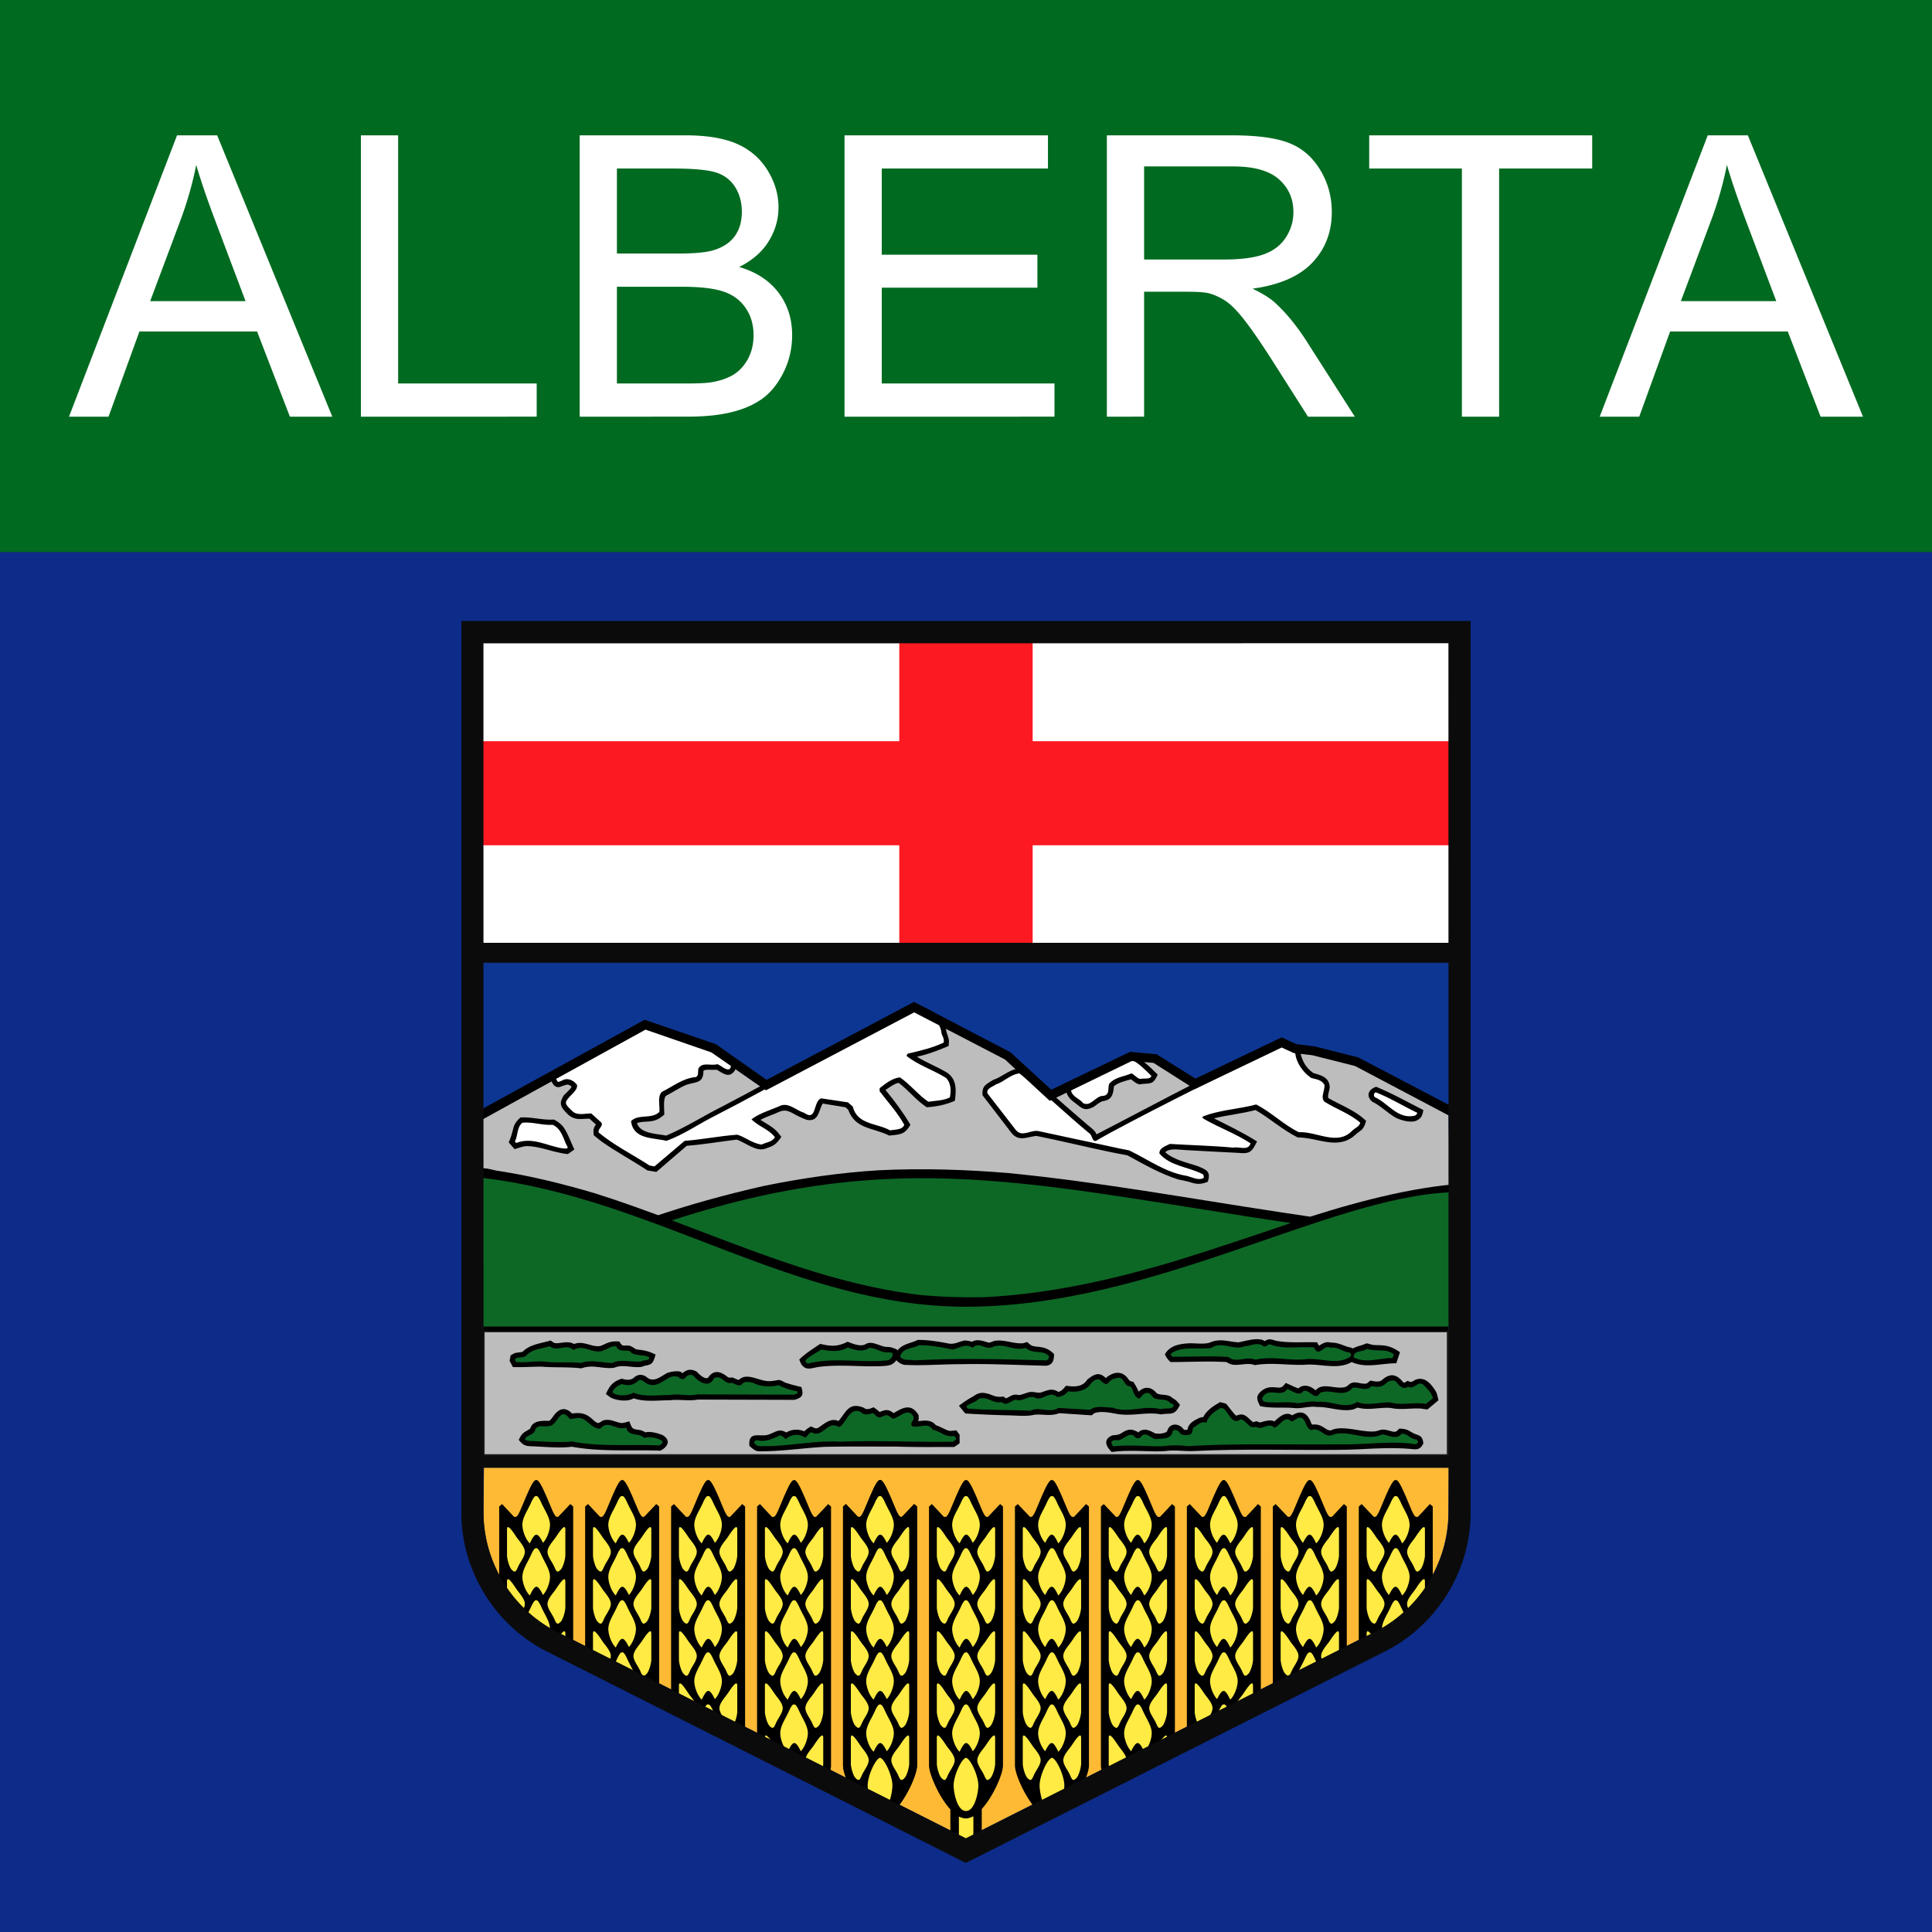 <svg xmlns="http://www.w3.org/2000/svg" viewBox="0 0 700 700"><rect x="0" y="0" width="700" height="700" fill="#333333" stroke="none"/><path fill="#0d2b88" d="M0 200h700v500H0z"/><path fill="#006a20" d="M0 0h700v200H0z"/><path d="M170.445 345.881v78.826h357.728V345.88H170.445z" fill="#0d3692"/><path d="M229.33 375.345l28.455 5.947 19.726 13.778 48.318-19.11 10.765-7.741 28.41 14.77 15.336 14.251 29.96-14.725 9.304 1.889 13.68 8.778 31.092-15.667 4.34 2.031 6.702.8 16.989 5.286 32.374 17.034.886 43.331-352.406-1.135 1.42-39.268M171.335 482.276v45.02h357.581v-45.02z" fill="#bdbdbd"/><path d="M175.16 527.299v-45.02h349.48v45.02H175.16z" stroke="#231f20" stroke-width=".862" fill="none"/><path d="M172.94 230.224v114.233h353.914V230.224H172.94z" fill="#fff"/><path d="M175.347 531.776h349.616l-.187 16.23c0 18.497-10.943 35.776-27.65 43.701l-147.218 74.318-147.094-74.273c-16.704-7.931-27.651-25.2-27.651-43.706l.187-16.279" fill="#feba35"/><path d="M325.83 230.166h48.322v38.389h153.124v37.705H374.152v38.156H325.83V306.26H171.233v-37.705H325.83" fill="#fc1921"/><path d="M169.446 348.829h355.668l.254-7.224H169.44z" fill="#0b0b0b"/><path d="M175.16 478.688v3.585h349.616v-3.586H175.159z"/><path d="M169.985 527.299v4.487H529.95v-4.487z" fill="#0b0b0b"/><path d="M344.336 655.605v9.715h3.117v-7.116c.844.464 1.692.696 2.545.696.852 0 1.745-.277 2.59-.75v7.121h3.116v-9.813c4.25-4.666 7.693-12.783 7.693-15.712v-75.032l-.04-.093c0-.099.04-.233.04-.375v-18.404l-1.036-.898-4.385 4.621c-.138 0-.236.054-.384.054-1.04 0-2.076-3.304-3.96-7.648-1.889-4.34-2.835-5.755-3.585-5.755-.848 0-1.701 1.415-3.585 5.755-1.89 4.344-2.93 7.648-3.96 7.648-.188 0-.385-.054-.532-.054l-4.335-4.62-1.036.897v93.902c0 2.929 3.487 11.184 7.737 15.859M323.434 656.685l-14.354-7.028c-2.215-3.915-3.63-8.027-3.63-9.916V545.839l1.04-.897 4.34 4.625c.143 0 .33.05.518.05 1.036 0 2.08-3.305 3.965-7.645 1.888-4.344 2.732-5.76 3.59-5.76.75 0 1.696 1.416 3.58 5.76 1.889 4.34 2.925 7.644 3.965 7.644.147 0 .236-.049.38-.049l4.384-4.625 1.05.897v18.408c0 .139-.05.277-.05.37l.05.1V639.742c0 3.21-4.117 12.555-8.828 16.944"/><path d="M323.434 656.685l-14.354-7.028c-2.215-3.915-3.63-8.027-3.63-9.916V545.839l1.04-.897 4.34 4.625c.143 0 .33.05.518.05 1.036 0 2.08-3.305 3.965-7.645 1.888-4.344 2.732-5.76 3.59-5.76.75 0 1.696 1.416 3.58 5.76 1.889 4.34 2.925 7.644 3.965 7.644.147 0 .236-.049.38-.049l4.384-4.625 1.05.897v18.408c0 .139-.05.277-.05.37l.05.1V639.742c0 3.21-4.117 12.555-8.828 16.944M376.567 656.685l14.342-7.028c2.215-3.915 3.634-8.027 3.634-9.916V545.839l-1.044-.897-4.336 4.625c-.142 0-.326.05-.518.05-1.035 0-2.085-3.305-3.969-7.645-1.884-4.344-2.732-5.76-3.585-5.76-.75 0-1.701 1.416-3.585 5.76-1.884 4.34-2.92 7.644-3.96 7.644-.143 0-.237-.049-.376-.049l-4.393-4.625-1.045.897v18.408c0 .139.05.277.05.37l-.05.1V639.742c0 3.21 4.117 12.555 8.836 16.944M299.64 645.086l-25.334-12.407V545.848l1.036-.897 4.335 4.625c.143 0 .33.05.518.05 1.045 0 2.08-3.304 3.965-7.644 1.893-4.344 2.737-5.76 3.594-5.76.75 0 1.692 1.416 3.58 5.76 1.89 4.34 2.925 7.644 3.961 7.644.143 0 .237-.05.38-.05l4.393-4.625 1.036.897v18.409c0 .138-.045.277-.045.37l.045.099v75.027c0 1.182-.567 3.12-1.465 5.335M400.35 645.086l25.342-12.407V545.848l-1.04-.897-4.345 4.625c-.138 0-.33.05-.513.05-1.05 0-2.076-3.304-3.96-7.644-1.894-4.344-2.742-5.76-3.6-5.76-.754 0-1.7 1.416-3.584 5.76-1.89 4.34-2.92 7.644-3.96 7.644-.143 0-.233-.05-.38-.05l-4.389-4.625-1.036.897v18.409c0 .138.05.277.05.37l-.05.099v75.027c0 1.182.563 3.12 1.465 5.335M269.961 630.551l-26.803-13.129V545.84l1.036-.898 4.344 4.626c.143 0 .331.049.518.049 1.04 0 2.077-3.304 3.96-7.644 1.894-4.344 2.742-5.76 3.595-5.76.75 0 1.696 1.416 3.58 5.76 1.89 4.34 2.925 7.644 3.97 7.644.138 0 .232-.05.375-.05l4.389-4.625 1.036.898v18.408c0 .138-.045.277-.045.37l.045.099V630.545M430.027 630.551l26.793-13.122v-71.584l-1.03-.897-4.34 4.626c-.148 0-.336.049-.519.049-1.035 0-2.08-3.304-3.964-7.644-1.889-4.344-2.742-5.76-3.594-5.76-.75 0-1.693 1.416-3.577 5.76-1.893 4.34-2.929 7.644-3.974 7.644-.134 0-.227-.05-.37-.05l-4.393-4.625-1.032.897v18.409c0 .138.045.277.045.37l-.045.099V630.552M238.82 615.296l-26.812-13.072V545.838l1.045-.897 4.34 4.621c.143 0 .335.053.522.053 1.036 0 2.076-3.303 3.96-7.643 1.889-4.345 2.742-5.76 3.586-5.76.759 0 1.7 1.416 3.585 5.76 1.889 4.34 2.929 7.643 3.965 7.643.147 0 .24-.053.38-.053l4.388-4.62 1.04.896v18.404c0 .143-.044.281-.044.375l.044.094V615.298M461.168 615.296l26.802-13.072V545.838l-1.04-.897-4.336 4.621c-.143 0-.34.053-.522.053-1.04 0-2.077-3.303-3.96-7.643-1.89-4.345-2.747-5.76-3.59-5.76-.76 0-1.697 1.416-3.581 5.76-1.889 4.34-2.93 7.643-3.96 7.643-.157 0-.246-.053-.389-.053l-4.384-4.62-1.04.896v18.404c0 .143.044.281.044.375l-.045.094V615.298M180.866 579.487l3.92 2.644 20.574 16.89 2.313 1.08v-35.387l-.05-.094c0-.098.05-.232.05-.375v-18.404l-1.04-.897-4.385 4.62c-.143 0-.237.055-.384.055-1.031 0-2.072-3.304-3.96-7.644-1.889-4.344-2.835-5.76-3.59-5.76-.844 0-1.692 1.416-3.58 5.76-1.89 4.34-2.93 7.644-3.966 7.644-.192 0-.384-.054-.522-.054l-4.344-4.621-1.036.897v33.647M519.116 579.487l-3.915 2.644-20.57 16.89-2.317 1.08v-35.387l.05-.094c0-.098-.05-.232-.05-.375v-18.404l1.04-.897 4.38 4.62c.152 0 .237.055.384.055 1.036 0 2.076-3.304 3.965-7.644 1.884-4.344 2.835-5.76 3.585-5.76.853 0 1.697 1.416 3.585 5.76 1.884 4.34 2.93 7.644 3.965 7.644.192 0 .38-.054.522-.054l4.34-4.621 1.036.897v33.647"/><path d="M346.643 665.269h.803v-7.073c.848.47 1.697.661 2.55.661.852 0 1.794-.285 2.643-.759v7.17h.705v2.18h-6.702v-2.18M339.431 554.152v9.385c0 1.228.8 4.35 1.746 5.242.942.898 1.37 1.032 2.165-.893.809-1.938 2.51-3.781 2.554-5.576.036-1.786-1.991-3.911-2.884-5.184-.893-1.277-3.58-5.666-3.58-2.974M360.559 554.152v9.385c0 1.228-.8 4.35-1.746 5.242-.942.898-1.37 1.032-2.165-.893-.809-1.938-2.51-3.781-2.554-5.576-.045-1.786 1.982-3.911 2.884-5.184.893-1.277 3.58-5.666 3.58-2.974M352.447 559.001c-1.08-2.214-1.79-2.969-2.357-2.969-.607 0-1.277.8-2.402 3.161-1.701-1.652-2.697-4.862-2.697-6.701 0-2.688 1.795-5.001 3.17-8.068 1.366-3.068 1.835-2.268 1.835-2.313 0 .045.474-.755 1.835 2.313 1.376 3.067 3.17 5.38 3.17 8.068 0 1.79-.95 4.813-2.553 6.51M339.431 573.019v9.394c0 1.228.8 4.344 1.746 5.237.942.893 1.37 1.036 2.165-.893.809-1.938 2.51-3.777 2.554-5.577.036-1.786-1.991-3.91-2.884-5.183-.893-1.277-3.58-5.662-3.58-2.978M360.559 573.019v9.394c0 1.228-.8 4.344-1.746 5.237-.942.893-1.37 1.036-2.165-.893-.809-1.938-2.51-3.777-2.554-5.577-.045-1.786 1.982-3.91 2.884-5.183.893-1.277 3.58-5.662 3.58-2.978M352.447 577.89c-1.08-2.223-1.79-2.978-2.357-2.978-.607 0-1.277.804-2.402 3.166-1.701-1.652-2.697-4.863-2.697-6.702 0-2.688 1.795-5.005 3.17-8.068 1.366-3.067 1.835-2.264 1.835-2.313 0 .049.474-.754 1.835 2.313 1.376 3.063 3.17 5.38 3.17 8.068 0 1.795-.95 4.813-2.553 6.514M339.431 591.896v9.39c0 1.232.8 4.34 1.746 5.237.942.897 1.37 1.036 2.165-.897.809-1.93 2.51-3.773 2.554-5.568.036-1.79-1.991-3.916-2.884-5.188-.893-1.273-3.58-5.666-3.58-2.974M360.559 591.896v9.39c0 1.232-.8 4.34-1.746 5.237-.942.897-1.37 1.036-2.165-.897-.809-1.93-2.51-3.773-2.554-5.568-.045-1.79 1.982-3.916 2.884-5.188.893-1.273 3.58-5.666 3.58-2.974M352.447 596.756c-1.08-2.219-1.79-2.973-2.357-2.973-.607 0-1.277.803-2.402 3.16-1.701-1.651-2.697-4.861-2.697-6.697 0-2.692 1.795-5.01 3.17-8.072 1.366-3.067 1.835-2.264 1.835-2.313 0 .05.474-.754 1.835 2.313 1.376 3.063 3.17 5.38 3.17 8.072 0 1.79-.95 4.809-2.553 6.51M339.431 610.774v9.394c0 1.223.8 4.34 1.746 5.232.942.898 1.37 1.04 2.165-.893.809-1.933 2.51-3.777 2.554-5.567.036-1.79-1.991-3.92-2.884-5.193-.893-1.277-3.58-5.666-3.58-2.973M360.559 610.774v9.394c0 1.223-.8 4.34-1.746 5.232-.942.898-1.37 1.04-2.165-.893-.809-1.933-2.51-3.777-2.554-5.567-.045-1.79 1.982-3.92 2.884-5.193.893-1.277 3.58-5.666 3.58-2.973M352.447 615.634c-1.08-2.224-1.79-2.978-2.357-2.978-.607 0-1.277.799-2.402 3.165-1.701-1.656-2.697-4.862-2.697-6.701 0-2.693 1.795-5.01 3.17-8.073 1.366-3.063 1.835-2.263 1.835-2.308 0 .044.474-.755 1.835 2.308 1.376 3.063 3.17 5.38 3.17 8.073 0 1.79-.95 4.808-2.553 6.514M339.431 629.651v9.385c0 1.228.8 4.345 1.746 5.237.942.902 1.37 1.04 2.165-.893.809-1.933 2.51-3.777 2.554-5.567.036-1.79-1.991-3.92-2.884-5.188-.893-1.277-3.58-5.666-3.58-2.974M360.559 629.651v9.385c0 1.228-.8 4.345-1.746 5.237-.942.902-1.37 1.04-2.165-.893-.809-1.933-2.51-3.777-2.554-5.567-.045-1.79 1.982-3.92 2.884-5.188.893-1.277 3.58-5.666 3.58-2.974M352.447 634.511c-1.08-2.219-1.79-2.973-2.357-2.973-.607 0-1.277.794-2.402 3.16-1.701-1.651-2.697-4.857-2.697-6.701 0-2.692 1.795-5.005 3.17-8.068 1.366-3.067 1.835-2.268 1.835-2.313 0 .045.474-.754 1.835 2.313 1.376 3.063 3.17 5.376 3.17 8.068 0 1.79-.95 4.813-2.553 6.514M349.995 656.168c3.21 0 4.483-6.796 4.483-9.252 0-3.487-2.782-9.626-4.483-10.05-1.701.424-4.483 6.563-4.483 10.05 0 2.456 1.273 9.252 4.483 9.252M308.28 554.152v9.385c0 1.228.795 4.35 1.746 5.242.942.898 1.366 1.032 2.17-.893.799-1.938 2.5-3.781 2.545-5.576.049-1.786-1.983-3.911-2.871-5.184-.902-1.277-3.59-5.666-3.59-2.974M329.419 554.152v9.385c0 1.228-.804 4.35-1.746 5.242-.947.898-1.37 1.032-2.17-.893-.804-1.938-2.505-3.781-2.55-5.576-.048-1.786 1.983-3.911 2.876-5.184.897-1.277 3.59-5.666 3.59-2.974M321.296 559.001c-1.08-2.214-1.795-2.969-2.362-2.969-.607 0-1.277.8-2.402 3.161-1.7-1.652-2.692-4.862-2.692-6.701 0-2.688 1.79-5.001 3.165-8.068 1.362-3.068 1.835-2.268 1.835-2.313 0 .045.474-.755 1.84 2.313 1.37 3.067 3.166 5.38 3.166 8.068 0 1.79-.952 4.813-2.55 6.51M308.28 573.019v9.394c0 1.228.795 4.344 1.746 5.237.942.893 1.366 1.036 2.17-.893.799-1.938 2.5-3.777 2.545-5.577.049-1.786-1.983-3.91-2.871-5.183-.902-1.277-3.59-5.662-3.59-2.978M329.419 573.019v9.394c0 1.228-.804 4.344-1.746 5.237-.947.893-1.37 1.036-2.17-.893-.804-1.938-2.505-3.777-2.55-5.577-.048-1.786 1.983-3.91 2.876-5.183.897-1.277 3.59-5.662 3.59-2.978M321.296 577.89c-1.08-2.223-1.795-2.978-2.362-2.978-.607 0-1.277.804-2.402 3.166-1.7-1.652-2.692-4.863-2.692-6.702 0-2.688 1.79-5.005 3.165-8.068 1.362-3.067 1.835-2.264 1.835-2.313 0 .049.474-.754 1.84 2.313 1.37 3.063 3.166 5.38 3.166 8.068 0 1.795-.952 4.813-2.55 6.514M308.28 591.896v9.39c0 1.232.795 4.34 1.746 5.237.942.897 1.366 1.036 2.17-.897.799-1.93 2.5-3.773 2.545-5.568.049-1.79-1.983-3.916-2.871-5.188-.902-1.273-3.59-5.666-3.59-2.974M329.419 591.896v9.39c0 1.232-.804 4.34-1.746 5.237-.947.897-1.37 1.036-2.17-.897-.804-1.93-2.505-3.773-2.55-5.568-.048-1.79 1.983-3.916 2.876-5.188.897-1.273 3.59-5.666 3.59-2.974M321.296 596.756c-1.08-2.219-1.795-2.973-2.362-2.973-.607 0-1.277.803-2.402 3.16-1.7-1.651-2.692-4.861-2.692-6.697 0-2.692 1.79-5.01 3.165-8.072 1.362-3.067 1.835-2.264 1.835-2.313 0 .05.474-.754 1.84 2.313 1.37 3.063 3.166 5.38 3.166 8.072 0 1.79-.952 4.809-2.55 6.51M308.28 610.774v9.394c0 1.223.795 4.34 1.746 5.232.942.898 1.366 1.04 2.17-.893.799-1.933 2.5-3.777 2.545-5.567.049-1.79-1.983-3.92-2.871-5.193-.902-1.277-3.59-5.666-3.59-2.973M329.419 610.774v9.394c0 1.223-.804 4.34-1.746 5.232-.947.898-1.37 1.04-2.17-.893-.804-1.933-2.505-3.777-2.55-5.567-.048-1.79 1.983-3.92 2.876-5.193.897-1.277 3.59-5.666 3.59-2.973M321.296 615.634c-1.08-2.224-1.795-2.978-2.362-2.978-.607 0-1.277.799-2.402 3.165-1.7-1.656-2.692-4.862-2.692-6.701 0-2.693 1.79-5.01 3.165-8.073 1.362-3.063 1.835-2.263 1.835-2.308 0 .044.474-.755 1.84 2.308 1.37 3.063 3.166 5.38 3.166 8.073 0 1.79-.952 4.808-2.55 6.514M308.28 629.651v9.385c0 1.228.795 4.345 1.746 5.237.942.902 1.366 1.04 2.17-.893.799-1.933 2.5-3.777 2.545-5.567.049-1.79-1.983-3.92-2.871-5.188-.902-1.277-3.59-5.666-3.59-2.974M329.419 629.651v9.385c0 1.228-.804 4.345-1.746 5.237-.947.902-1.37 1.04-2.17-.893-.804-1.933-2.505-3.777-2.55-5.567-.048-1.79 1.983-3.92 2.876-5.188.897-1.277 3.59-5.666 3.59-2.974M321.296 634.511c-1.08-2.219-1.795-2.973-2.362-2.973-.607 0-1.277.794-2.402 3.16-1.7-1.651-2.692-4.857-2.692-6.701 0-2.692 1.79-5.005 3.165-8.068 1.362-3.067 1.835-2.268 1.835-2.313 0 .045.474-.754 1.84 2.313 1.37 3.063 3.166 5.376 3.166 8.068 0 1.79-.952 4.813-2.55 6.514M318.855 656.168c3.21 0 4.483-6.796 4.483-9.252 0-3.487-2.782-9.626-4.483-10.05-1.697.424-4.483 6.563-4.483 10.05 0 2.456 1.273 9.252 4.483 9.252M277.135 554.152v9.385c0 1.228.8 4.35 1.746 5.242.942.898 1.366 1.032 2.175-.893.794-1.938 2.495-3.781 2.54-5.576.05-1.786-1.982-3.911-2.87-5.184-.903-1.277-3.59-5.666-3.59-2.974M298.279 554.152v9.385c0 1.228-.808 4.35-1.746 5.242-.951.898-1.375 1.032-2.174-.893-.804-1.938-2.5-3.781-2.55-5.576-.044-1.786 1.983-3.911 2.884-5.184.889-1.277 3.586-5.666 3.586-2.974M290.156 559.001c-1.08-2.214-1.79-2.969-2.357-2.969-.616 0-1.277.8-2.402 3.161-1.706-1.652-2.693-4.862-2.693-6.701 0-2.688 1.79-5.001 3.166-8.068 1.362-3.068 1.835-2.268 1.835-2.313 0 .045.469-.755 1.844 2.313 1.362 3.067 3.152 5.38 3.152 8.068 0 1.79-.942 4.813-2.545 6.51M277.135 573.019v9.394c0 1.228.8 4.344 1.746 5.237.942.893 1.366 1.036 2.175-.893.794-1.938 2.495-3.777 2.54-5.577.05-1.786-1.982-3.91-2.87-5.183-.903-1.277-3.59-5.662-3.59-2.978M298.279 573.019v9.394c0 1.228-.808 4.344-1.746 5.237-.951.893-1.375 1.036-2.174-.893-.804-1.938-2.5-3.777-2.55-5.577-.044-1.786 1.983-3.91 2.884-5.183.889-1.277 3.586-5.662 3.586-2.978M290.156 577.89c-1.08-2.223-1.79-2.978-2.357-2.978-.616 0-1.277.804-2.402 3.166-1.706-1.652-2.693-4.863-2.693-6.702 0-2.688 1.79-5.005 3.166-8.068 1.362-3.067 1.835-2.264 1.835-2.313 0 .049.469-.754 1.844 2.313 1.362 3.063 3.152 5.38 3.152 8.068 0 1.795-.942 4.813-2.545 6.514M277.135 591.896v9.39c0 1.232.8 4.34 1.746 5.237.942.897 1.366 1.036 2.175-.897.794-1.93 2.495-3.773 2.54-5.568.05-1.79-1.982-3.916-2.87-5.188-.903-1.273-3.59-5.666-3.59-2.974M298.279 591.896v9.39c0 1.232-.808 4.34-1.746 5.237-.951.897-1.375 1.036-2.174-.897-.804-1.93-2.5-3.773-2.55-5.568-.044-1.79 1.983-3.916 2.884-5.188.889-1.273 3.586-5.666 3.586-2.974M290.156 596.756c-1.08-2.219-1.79-2.973-2.357-2.973-.616 0-1.277.803-2.402 3.16-1.706-1.651-2.693-4.861-2.693-6.697 0-2.692 1.79-5.01 3.166-8.072 1.362-3.067 1.835-2.264 1.835-2.313 0 .05.469-.754 1.844 2.313 1.362 3.063 3.152 5.38 3.152 8.072 0 1.79-.942 4.809-2.545 6.51M277.135 610.774v9.394c0 1.223.8 4.34 1.746 5.232.942.898 1.366 1.04 2.175-.893.794-1.933 2.495-3.777 2.54-5.567.05-1.79-1.982-3.92-2.87-5.193-.903-1.277-3.59-5.666-3.59-2.973M298.279 610.774v9.394c0 1.223-.808 4.34-1.746 5.232-.951.898-1.375 1.04-2.174-.893-.804-1.933-2.5-3.777-2.55-5.567-.044-1.79 1.983-3.92 2.884-5.193.889-1.277 3.586-5.666 3.586-2.973M290.156 615.634c-1.08-2.224-1.79-2.978-2.357-2.978-.616 0-1.277.799-2.402 3.165-1.706-1.656-2.693-4.862-2.693-6.701 0-2.693 1.79-5.01 3.166-8.073 1.362-3.063 1.835-2.263 1.835-2.308 0 .044.469-.755 1.844 2.308 1.362 3.063 3.152 5.38 3.152 8.073 0 1.79-.942 4.808-2.545 6.514M283.496 637.155l-6.367-3.116v-4.385c0-2.692 2.688 1.697 3.59 2.974.755 1.125 2.402 2.915 2.777 4.527M298.279 629.651v9.385c0 1.228-.808 4.345-1.746 5.237-.951.902-1.375 1.04-2.174-.893-.804-1.933-2.5-3.777-2.55-5.567-.044-1.79 1.983-3.92 2.884-5.188.889-1.277 3.586-5.666 3.586-2.974M290.156 634.511c-1.08-2.219-1.79-2.973-2.357-2.973-.616 0-1.277.794-2.402 3.16-1.706-1.651-2.693-4.857-2.693-6.701 0-2.692 1.79-5.005 3.166-8.068 1.362-3.067 1.835-2.268 1.835-2.313 0 .045.469-.754 1.844 2.313 1.362 3.063 3.152 5.376 3.152 8.068 0 1.79-.942 4.813-2.545 6.514M245.989 554.152v9.385c0 1.228.803 4.35 1.746 5.242.946.898 1.37 1.032 2.174-.893.8-1.938 2.5-3.781 2.545-5.576.05-1.786-1.982-3.911-2.875-5.184-.898-1.277-3.59-5.666-3.59-2.974M267.125 554.152v9.385c0 1.228-.799 4.35-1.737 5.242-.95.898-1.375 1.032-2.178-.893-.8-1.938-2.5-3.781-2.545-5.576-.045-1.786 1.982-3.911 2.875-5.184.897-1.277 3.585-5.666 3.585-2.974M259.013 559.001c-1.09-2.214-1.79-2.969-2.362-2.969-.616 0-1.273.8-2.407 3.161-1.696-1.652-2.687-4.862-2.687-6.701 0-2.688 1.79-5.001 3.16-8.068 1.367-3.068 1.84-2.268 1.84-2.313 0 .045.474-.755 1.835 2.313 1.371 3.067 3.161 5.38 3.161 8.068 0 1.79-.937 4.813-2.54 6.51M245.989 573.019v9.394c0 1.228.803 4.344 1.746 5.237.946.893 1.37 1.036 2.174-.893.8-1.938 2.5-3.777 2.545-5.577.05-1.786-1.982-3.91-2.875-5.183-.898-1.277-3.59-5.662-3.59-2.978M267.125 573.019v9.394c0 1.228-.799 4.344-1.737 5.237-.95.893-1.375 1.036-2.178-.893-.8-1.938-2.5-3.777-2.545-5.577-.045-1.786 1.982-3.91 2.875-5.183.897-1.277 3.585-5.662 3.585-2.978M259.013 577.89c-1.09-2.223-1.79-2.978-2.362-2.978-.616 0-1.273.804-2.407 3.166-1.696-1.652-2.687-4.863-2.687-6.702 0-2.688 1.79-5.005 3.16-8.068 1.367-3.067 1.84-2.264 1.84-2.313 0 .049.474-.754 1.835 2.313 1.371 3.063 3.161 5.38 3.161 8.068 0 1.795-.937 4.813-2.54 6.514M245.989 591.896v9.39c0 1.232.803 4.34 1.746 5.237.946.897 1.37 1.036 2.174-.897.8-1.93 2.5-3.773 2.545-5.568.05-1.79-1.982-3.916-2.875-5.188-.898-1.273-3.59-5.666-3.59-2.974M267.125 591.896v9.39c0 1.232-.799 4.34-1.737 5.237-.95.897-1.375 1.036-2.178-.897-.8-1.93-2.5-3.773-2.545-5.568-.045-1.79 1.982-3.916 2.875-5.188.897-1.273 3.585-5.666 3.585-2.974M259.013 596.756c-1.09-2.219-1.79-2.973-2.362-2.973-.616 0-1.273.803-2.407 3.16-1.696-1.651-2.687-4.861-2.687-6.697 0-2.692 1.79-5.01 3.16-8.072 1.367-3.067 1.84-2.264 1.84-2.313 0 .05.474-.754 1.835 2.313 1.371 3.063 3.161 5.38 3.161 8.072 0 1.79-.937 4.809-2.54 6.51M251.508 621.529l-5.518-2.684v-8.076c0-2.688 2.692 1.696 3.585 2.978.897 1.272 2.929 3.397 2.88 5.188-.045.853-.425 1.75-.947 2.594M267.125 610.774v9.394c0 1.223-.799 4.34-1.737 5.232-.95.898-1.375 1.04-2.178-.893-.8-1.933-2.5-3.777-2.545-5.567-.045-1.79 1.982-3.92 2.875-5.193.897-1.277 3.585-5.666 3.585-2.973M259.013 615.634c-1.09-2.224-1.79-2.978-2.362-2.978-.616 0-1.273.799-2.407 3.165-1.696-1.656-2.687-4.862-2.687-6.701 0-2.693 1.79-5.01 3.16-8.073 1.367-3.063 1.84-2.263 1.84-2.308 0 .044.474-.755 1.835 2.308 1.371 3.063 3.161 5.38 3.161 8.073 0 1.79-.937 4.808-2.54 6.514M261.276 626.243l-7.83-3.813c.428-.755.852-1.608 1.272-2.505 1.37-3.068 1.844-2.268 1.844-2.313 0 .045.473-.755 1.835 2.313 1.044 2.406 2.366 4.34 2.88 6.318M214.848 554.152v9.385c0 1.228.799 4.35 1.745 5.242.942.898 1.371 1.032 2.17-.893.804-1.938 2.5-3.781 2.55-5.576.044-1.786-1.983-3.911-2.885-5.184-.893-1.277-3.58-5.666-3.58-2.974M235.984 554.152v9.385c0 1.228-.8 4.35-1.741 5.242-.947.898-1.375 1.032-2.179-.893-.795-1.938-2.496-3.781-2.545-5.576-.044-1.786 1.982-3.911 2.88-5.184.897-1.277 3.585-5.666 3.585-2.974M227.87 559.001c-1.089-2.214-1.794-2.969-2.366-2.969-.611 0-1.272.8-2.402 3.161-1.696-1.652-2.692-4.862-2.692-6.701 0-2.688 1.79-5.001 3.161-8.068 1.37-3.068 1.84-2.268 1.84-2.313 0 .045.473-.755 1.84 2.313 1.37 3.067 3.16 5.38 3.16 8.068 0 1.79-.942 4.813-2.54 6.51M214.848 573.019v9.394c0 1.228.799 4.344 1.745 5.237.942.893 1.371 1.036 2.17-.893.804-1.938 2.5-3.777 2.55-5.577.044-1.786-1.983-3.91-2.885-5.183-.893-1.277-3.58-5.662-3.58-2.978M235.984 573.019v9.394c0 1.228-.8 4.344-1.741 5.237-.947.893-1.375 1.036-2.179-.893-.795-1.938-2.496-3.777-2.545-5.577-.044-1.786 1.982-3.91 2.88-5.183.897-1.277 3.585-5.662 3.585-2.978M227.87 577.89c-1.089-2.223-1.794-2.978-2.366-2.978-.611 0-1.272.804-2.402 3.166-1.696-1.652-2.692-4.863-2.692-6.702 0-2.688 1.79-5.005 3.161-8.068 1.37-3.067 1.84-2.264 1.84-2.313 0 .049.473-.754 1.84 2.313 1.37 3.063 3.16 5.38 3.16 8.068 0 1.795-.942 4.813-2.54 6.514M214.848 591.896v9.39c0 1.232.799 4.34 1.745 5.237.942.897 1.371 1.036 2.17-.897.804-1.93 2.5-3.773 2.55-5.568.044-1.79-1.983-3.916-2.885-5.188-.893-1.273-3.58-5.666-3.58-2.974M235.984 591.896v9.39c0 1.232-.8 4.34-1.741 5.237-.947.897-1.375 1.036-2.179-.897-.795-1.93-2.496-3.773-2.545-5.568-.044-1.79 1.982-3.916 2.88-5.188.897-1.273 3.585-5.666 3.585-2.974M227.87 596.756c-1.089-2.219-1.794-2.973-2.366-2.973-.611 0-1.272.803-2.402 3.16-1.696-1.651-2.692-4.861-2.692-6.697 0-2.692 1.79-5.01 3.161-8.072 1.37-3.067 1.84-2.264 1.84-2.313 0 .05.473-.754 1.84 2.313 1.37 3.063 3.16 5.38 3.16 8.072 0 1.79-.942 4.809-2.54 6.51M230.135 611.055l-9.246-4.527c.66-1.697 1.745-3.394 2.683-5.474 1.375-3.068 1.844-2.268 1.844-2.313 0 .045.473-.755 1.84 2.313 1.37 3.063 3.16 5.375 3.16 8.068 0 .567-.088 1.228-.28 1.933M183.7 554.152v9.385c0 1.228.8 4.35 1.751 5.242.938.898 1.37 1.032 2.165-.893.804-1.938 2.5-3.781 2.55-5.576.044-1.786-1.983-3.911-2.875-5.184-.902-1.277-3.59-5.666-3.59-2.974M204.837 554.152v9.385c0 1.228-.799 4.35-1.745 5.242-.942.898-1.371 1.032-2.17-.893-.8-1.938-2.5-3.781-2.55-5.576-.04-1.786 1.983-3.911 2.88-5.184.898-1.277 3.585-5.666 3.585-2.974M196.725 559.001c-1.085-2.214-1.795-2.969-2.366-2.969-.608 0-1.273.8-2.402 3.161-1.697-1.652-2.688-4.862-2.688-6.701 0-2.688 1.79-5.001 3.16-8.068 1.367-3.068 1.84-2.268 1.84-2.313 0 .045.47-.755 1.835 2.313 1.376 3.067 3.166 5.38 3.166 8.068 0 1.79-.942 4.813-2.545 6.51M183.7 573.019v9.394c0 1.228.8 4.344 1.751 5.237.938.893 1.37 1.036 2.165-.893.804-1.938 2.5-3.777 2.55-5.577.044-1.786-1.983-3.91-2.875-5.183-.902-1.277-3.59-5.662-3.59-2.978M204.837 573.019v9.394c0 1.228-.799 4.344-1.745 5.237-.942.893-1.371 1.036-2.17-.893-.8-1.938-2.5-3.777-2.55-5.577-.04-1.786 1.983-3.91 2.88-5.183.898-1.277 3.585-5.662 3.585-2.978M196.725 577.89c-1.085-2.223-1.795-2.978-2.366-2.978-.608 0-1.273.804-2.402 3.166-1.697-1.652-2.688-4.863-2.688-6.702 0-2.688 1.79-5.005 3.16-8.068 1.367-3.067 1.84-2.264 1.84-2.313 0 .049.47-.754 1.835 2.313 1.376 3.063 3.166 5.38 3.166 8.068 0 1.795-.942 4.813-2.545 6.514M204.837 598.556l-3.915-3.21c.098-.192.192-.33.33-.473.898-1.273 3.586-5.666 3.586-2.974v6.657M198.613 593.415l-8.354-6.89c.612-1.32 1.415-2.732 2.17-4.339 1.37-3.072 1.84-2.268 1.84-2.317 0 .049.468-.755 1.839 2.317 1.37 3.063 3.165 5.376 3.165 8.068 0 .897-.236 2.031-.66 3.161M391.71 554.152v9.385c0 1.228-.8 4.35-1.746 5.242-.942.898-1.366 1.032-2.17-.893-.799-1.938-2.495-3.781-2.545-5.576-.044-1.786 1.978-3.911 2.876-5.184.897-1.277 3.585-5.666 3.585-2.974M370.571 554.152v9.385c0 1.228.808 4.35 1.75 5.242.947.898 1.371 1.032 2.17-.893.804-1.938 2.505-3.781 2.55-5.576.044-1.786-1.978-3.911-2.88-5.184-.893-1.277-3.59-5.666-3.59-2.974M378.694 559.001c1.076-2.214 1.786-2.969 2.353-2.969.611 0 1.277.8 2.402 3.161 1.705-1.652 2.692-4.862 2.692-6.701 0-2.688-1.79-5.001-3.161-8.068-1.37-3.068-1.835-2.268-1.835-2.313 0 .045-.473-.755-1.848 2.313-1.362 3.067-3.157 5.38-3.157 8.068 0 1.79.942 4.813 2.554 6.51M391.71 573.019v9.394c0 1.228-.8 4.344-1.746 5.237-.942.893-1.366 1.036-2.17-.893-.799-1.938-2.495-3.777-2.545-5.577-.044-1.786 1.978-3.91 2.876-5.183.897-1.277 3.585-5.662 3.585-2.978M370.571 573.019v9.394c0 1.228.808 4.344 1.75 5.237.947.893 1.371 1.036 2.17-.893.804-1.938 2.505-3.777 2.55-5.577.044-1.786-1.978-3.91-2.88-5.183-.893-1.277-3.59-5.662-3.59-2.978M378.694 577.89c1.076-2.223 1.786-2.978 2.353-2.978.611 0 1.277.804 2.402 3.166 1.705-1.652 2.692-4.863 2.692-6.702 0-2.688-1.79-5.005-3.161-8.068-1.37-3.067-1.835-2.264-1.835-2.313 0 .049-.473-.754-1.848 2.313-1.362 3.063-3.157 5.38-3.157 8.068 0 1.795.942 4.813 2.554 6.514M391.71 591.896v9.39c0 1.232-.8 4.34-1.746 5.237-.942.897-1.366 1.036-2.17-.897-.799-1.93-2.495-3.773-2.545-5.568-.044-1.79 1.978-3.916 2.876-5.188.897-1.273 3.585-5.666 3.585-2.974M370.571 591.896v9.39c0 1.232.808 4.34 1.75 5.237.947.897 1.371 1.036 2.17-.897.804-1.93 2.505-3.773 2.55-5.568.044-1.79-1.978-3.916-2.88-5.188-.893-1.273-3.59-5.666-3.59-2.974M378.694 596.756c1.076-2.219 1.786-2.973 2.353-2.973.611 0 1.277.803 2.402 3.16 1.705-1.651 2.692-4.861 2.692-6.697 0-2.692-1.79-5.01-3.161-8.072-1.37-3.067-1.835-2.264-1.835-2.313 0 .05-.473-.754-1.848 2.313-1.362 3.063-3.157 5.38-3.157 8.072 0 1.79.942 4.809 2.554 6.51M391.71 610.774v9.394c0 1.223-.8 4.34-1.746 5.232-.942.898-1.366 1.04-2.17-.893-.799-1.933-2.495-3.777-2.545-5.567-.044-1.79 1.978-3.92 2.876-5.193.897-1.277 3.585-5.666 3.585-2.973M370.571 610.774v9.394c0 1.223.808 4.34 1.75 5.232.947.898 1.371 1.04 2.17-.893.804-1.933 2.505-3.777 2.55-5.567.044-1.79-1.978-3.92-2.88-5.193-.893-1.277-3.59-5.666-3.59-2.973M378.694 615.634c1.076-2.224 1.786-2.978 2.353-2.978.611 0 1.277.799 2.402 3.165 1.705-1.656 2.692-4.862 2.692-6.701 0-2.693-1.79-5.01-3.161-8.073-1.37-3.063-1.835-2.263-1.835-2.308 0 .044-.473-.755-1.848 2.308-1.362 3.063-3.157 5.38-3.157 8.073 0 1.79.942 4.808 2.554 6.514M391.71 629.651v9.385c0 1.228-.8 4.345-1.746 5.237-.942.902-1.366 1.04-2.17-.893-.799-1.933-2.495-3.777-2.545-5.567-.044-1.79 1.978-3.92 2.876-5.188.897-1.277 3.585-5.666 3.585-2.974M370.571 629.651v9.385c0 1.228.808 4.345 1.75 5.237.947.902 1.371 1.04 2.17-.893.804-1.933 2.505-3.777 2.55-5.567.044-1.79-1.978-3.92-2.88-5.188-.893-1.277-3.59-5.666-3.59-2.974M378.694 634.511c1.076-2.219 1.786-2.973 2.353-2.973.611 0 1.277.794 2.402 3.16 1.705-1.651 2.692-4.857 2.692-6.701 0-2.692-1.79-5.005-3.161-8.068-1.37-3.067-1.835-2.268-1.835-2.313 0 .045-.473-.754-1.848 2.313-1.362 3.063-3.157 5.376-3.157 8.068 0 1.79.942 4.813 2.554 6.514M381.146 656.168c-3.21 0-4.482-6.796-4.482-9.252 0-3.487 2.781-9.626 4.482-10.05 1.697.424 4.483 6.563 4.483 10.05 0 2.456-1.277 9.252-4.483 9.252M422.85 554.152v9.385c0 1.228-.804 4.35-1.741 5.242-.947.898-1.375 1.032-2.18-.893-.798-1.938-2.5-3.781-2.54-5.576-.048-1.786 1.978-3.911 2.88-5.184.893-1.277 3.581-5.666 3.581-2.974M401.711 554.152v9.385c0 1.228.808 4.35 1.746 5.242.947.898 1.375 1.032 2.174-.893.8-1.938 2.5-3.781 2.545-5.576.05-1.786-1.982-3.911-2.88-5.184-.892-1.277-3.585-5.666-3.585-2.974M409.834 559.001c1.085-2.214 1.795-2.969 2.362-2.969.611 0 1.272.8 2.406 3.161 1.701-1.652 2.688-4.862 2.688-6.701 0-2.688-1.795-5.001-3.166-8.068-1.357-3.068-1.84-2.268-1.84-2.313 0 .045-.468-.755-1.839 2.313-1.361 3.067-3.152 5.38-3.152 8.068 0 1.79.942 4.813 2.54 6.51M422.85 573.019v9.394c0 1.228-.804 4.344-1.741 5.237-.947.893-1.375 1.036-2.18-.893-.798-1.938-2.5-3.777-2.54-5.577-.048-1.786 1.978-3.91 2.88-5.183.893-1.277 3.581-5.662 3.581-2.978M401.711 573.019v9.394c0 1.228.808 4.344 1.746 5.237.947.893 1.375 1.036 2.174-.893.8-1.938 2.5-3.777 2.545-5.577.05-1.786-1.982-3.91-2.88-5.183-.892-1.277-3.585-5.662-3.585-2.978M409.834 577.89c1.085-2.223 1.795-2.978 2.362-2.978.611 0 1.272.804 2.406 3.166 1.701-1.652 2.688-4.863 2.688-6.702 0-2.688-1.795-5.005-3.166-8.068-1.357-3.067-1.84-2.264-1.84-2.313 0 .049-.468-.754-1.839 2.313-1.361 3.063-3.152 5.38-3.152 8.068 0 1.795.942 4.813 2.54 6.514M422.85 591.896v9.39c0 1.232-.804 4.34-1.741 5.237-.947.897-1.375 1.036-2.18-.897-.798-1.93-2.5-3.773-2.54-5.568-.048-1.79 1.978-3.916 2.88-5.188.893-1.273 3.581-5.666 3.581-2.974M401.711 591.896v9.39c0 1.232.808 4.34 1.746 5.237.947.897 1.375 1.036 2.174-.897.8-1.93 2.5-3.773 2.545-5.568.05-1.79-1.982-3.916-2.88-5.188-.892-1.273-3.585-5.666-3.585-2.974M409.834 596.756c1.085-2.219 1.795-2.973 2.362-2.973.611 0 1.272.803 2.406 3.16 1.701-1.651 2.688-4.861 2.688-6.697 0-2.692-1.795-5.01-3.166-8.072-1.357-3.067-1.84-2.264-1.84-2.313 0 .05-.468-.754-1.839 2.313-1.361 3.063-3.152 5.38-3.152 8.072 0 1.79.942 4.809 2.54 6.51M422.85 610.774v9.394c0 1.223-.804 4.34-1.741 5.232-.947.898-1.375 1.04-2.18-.893-.798-1.933-2.5-3.777-2.54-5.567-.048-1.79 1.978-3.92 2.88-5.193.893-1.277 3.581-5.666 3.581-2.973M401.711 610.774v9.394c0 1.223.808 4.34 1.746 5.232.947.898 1.375 1.04 2.174-.893.8-1.933 2.5-3.777 2.545-5.567.05-1.79-1.982-3.92-2.88-5.193-.892-1.277-3.585-5.666-3.585-2.973M409.834 615.634c1.085-2.224 1.795-2.978 2.362-2.978.611 0 1.272.799 2.406 3.165 1.701-1.656 2.688-4.862 2.688-6.701 0-2.693-1.795-5.01-3.166-8.073-1.357-3.063-1.84-2.263-1.84-2.308 0 .044-.468-.755-1.839 2.308-1.361 3.063-3.152 5.38-3.152 8.073 0 1.79.942 4.808 2.54 6.514M416.482 637.155l6.372-3.116v-4.385c0-2.692-2.688 1.697-3.585 2.974-.76 1.125-2.407 2.915-2.787 4.527M401.711 629.651v9.385c0 1.228.808 4.345 1.746 5.237.947.902 1.375 1.04 2.174-.893.8-1.933 2.5-3.777 2.545-5.567.05-1.79-1.982-3.92-2.88-5.188-.892-1.277-3.585-5.666-3.585-2.974M409.834 634.511c1.085-2.219 1.795-2.973 2.362-2.973.611 0 1.272.794 2.406 3.16 1.701-1.651 2.688-4.857 2.688-6.701 0-2.692-1.795-5.005-3.166-8.068-1.357-3.067-1.84-2.268-1.84-2.313 0 .045-.468-.754-1.839 2.313-1.361 3.063-3.152 5.376-3.152 8.068 0 1.79.942 4.813 2.54 6.514M454.001 554.152v9.385c0 1.228-.808 4.35-1.75 5.242-.947.898-1.37 1.032-2.165-.893-.804-1.938-2.505-3.781-2.554-5.576-.045-1.786 1.982-3.911 2.88-5.184.892-1.277 3.59-5.666 3.59-2.974M432.863 554.152v9.385c0 1.228.794 4.35 1.736 5.242.947.898 1.371 1.032 2.18-.893.798-1.938 2.495-3.781 2.544-5.576.04-1.786-1.982-3.911-2.884-5.184-.893-1.277-3.577-5.666-3.577-2.974M440.974 559.001c1.085-2.214 1.79-2.969 2.362-2.969.611 0 1.272.8 2.406 3.161 1.697-1.652 2.688-4.862 2.688-6.701 0-2.688-1.79-5.001-3.161-8.068s-1.84-2.268-1.84-2.313c0 .045-.477-.755-1.84 2.313-1.365 3.067-3.16 5.38-3.16 8.068 0 1.79.933 4.813 2.545 6.51M454.001 573.019v9.394c0 1.228-.808 4.344-1.75 5.237-.947.893-1.37 1.036-2.165-.893-.804-1.938-2.505-3.777-2.554-5.577-.045-1.786 1.982-3.91 2.88-5.183.892-1.277 3.59-5.662 3.59-2.978M432.863 573.019v9.394c0 1.228.794 4.344 1.736 5.237.947.893 1.371 1.036 2.18-.893.798-1.938 2.495-3.777 2.544-5.577.04-1.786-1.982-3.91-2.884-5.183-.893-1.277-3.577-5.662-3.577-2.978M440.974 577.89c1.085-2.223 1.79-2.978 2.362-2.978.611 0 1.272.804 2.406 3.166 1.697-1.652 2.688-4.863 2.688-6.702 0-2.688-1.79-5.005-3.161-8.068-1.37-3.067-1.84-2.264-1.84-2.313 0 .049-.477-.754-1.84 2.313-1.365 3.063-3.16 5.38-3.16 8.068 0 1.795.933 4.813 2.545 6.514M454.001 591.896v9.39c0 1.232-.808 4.34-1.75 5.237-.947.897-1.37 1.036-2.165-.897-.804-1.93-2.505-3.773-2.554-5.568-.045-1.79 1.982-3.916 2.88-5.188.892-1.273 3.59-5.666 3.59-2.974M432.863 591.896v9.39c0 1.232.794 4.34 1.736 5.237.947.897 1.371 1.036 2.18-.897.798-1.93 2.495-3.773 2.544-5.568.04-1.79-1.982-3.916-2.884-5.188-.893-1.273-3.577-5.666-3.577-2.974M440.974 596.756c1.085-2.219 1.79-2.973 2.362-2.973.611 0 1.272.803 2.406 3.16 1.697-1.651 2.688-4.861 2.688-6.697 0-2.692-1.79-5.01-3.161-8.072-1.37-3.067-1.84-2.264-1.84-2.313 0 .05-.477-.754-1.84 2.313-1.365 3.063-3.16 5.38-3.16 8.072 0 1.79.933 4.809 2.545 6.51M448.478 621.529l5.518-2.684v-8.076c0-2.688-2.697 1.696-3.585 2.978-.902 1.272-2.93 3.397-2.885 5.188.05.853.429 1.75.951 2.594M432.863 610.774v9.394c0 1.223.794 4.34 1.736 5.232.947.898 1.371 1.04 2.18-.893.798-1.933 2.495-3.777 2.544-5.567.04-1.79-1.982-3.92-2.884-5.193-.893-1.277-3.577-5.666-3.577-2.973M440.974 615.634c1.085-2.224 1.79-2.978 2.362-2.978.611 0 1.272.799 2.406 3.165 1.697-1.656 2.688-4.862 2.688-6.701 0-2.693-1.79-5.01-3.161-8.073-1.37-3.063-1.84-2.263-1.84-2.308 0 .044-.477-.755-1.84 2.308-1.365 3.063-3.16 5.38-3.16 8.073 0 1.79.933 4.808 2.545 6.514M438.713 626.243l7.826-3.813a40.741 40.741 0 01-1.263-2.505c-1.375-3.068-1.844-2.268-1.844-2.313 0 .045-.478-.755-1.835 2.313-1.045 2.406-2.367 4.34-2.885 6.318M485.141 554.152v9.385c0 1.228-.799 4.35-1.746 5.242-.942.898-1.375 1.032-2.17-.893-.803-1.938-2.504-3.781-2.549-5.576-.049-1.786 1.978-3.911 2.884-5.184.893-1.277 3.581-5.666 3.581-2.974M464.002 554.152v9.385c0 1.228.8 4.35 1.746 5.242.942.898 1.366 1.032 2.17-.893.795-1.938 2.505-3.781 2.54-5.576.059-1.786-1.977-3.911-2.87-5.184-.898-1.277-3.586-5.666-3.586-2.974M472.114 559.001c1.094-2.214 1.795-2.969 2.37-2.969.608 0 1.273.8 2.398 3.161 1.701-1.652 2.697-4.862 2.697-6.701 0-2.688-1.79-5.001-3.166-8.068-1.366-3.068-1.84-2.268-1.84-2.313 0 .045-.468-.755-1.834 2.313-1.375 3.067-3.166 5.38-3.166 8.068 0 1.79.951 4.813 2.54 6.51M485.141 573.019v9.394c0 1.228-.799 4.344-1.746 5.237-.942.893-1.375 1.036-2.17-.893-.803-1.938-2.504-3.777-2.549-5.577-.049-1.786 1.978-3.91 2.884-5.183.893-1.277 3.581-5.662 3.581-2.978M464.002 573.019v9.394c0 1.228.8 4.344 1.746 5.237.942.893 1.366 1.036 2.17-.893.795-1.938 2.505-3.777 2.54-5.577.059-1.786-1.977-3.91-2.87-5.183-.898-1.277-3.586-5.662-3.586-2.978M472.114 577.89c1.094-2.223 1.795-2.978 2.37-2.978.608 0 1.273.804 2.398 3.166 1.701-1.652 2.697-4.863 2.697-6.702 0-2.688-1.79-5.005-3.166-8.068-1.366-3.067-1.84-2.264-1.84-2.313 0 .049-.468-.754-1.834 2.313-1.375 3.063-3.166 5.38-3.166 8.068 0 1.795.951 4.813 2.54 6.514M485.141 591.896v9.39c0 1.232-.799 4.34-1.746 5.237-.942.897-1.375 1.036-2.17-.897-.803-1.93-2.504-3.773-2.549-5.568-.049-1.79 1.978-3.916 2.884-5.188.893-1.273 3.581-5.666 3.581-2.974M464.002 591.896v9.39c0 1.232.8 4.34 1.746 5.237.942.897 1.366 1.036 2.17-.897.795-1.93 2.505-3.773 2.54-5.568.059-1.79-1.977-3.916-2.87-5.188-.898-1.273-3.586-5.666-3.586-2.974M472.114 596.756c1.094-2.219 1.795-2.973 2.37-2.973.608 0 1.273.803 2.398 3.16 1.701-1.651 2.697-4.861 2.697-6.697 0-2.692-1.79-5.01-3.166-8.072-1.366-3.067-1.84-2.264-1.84-2.313 0 .05-.468-.754-1.834 2.313-1.375 3.063-3.166 5.38-3.166 8.072 0 1.79.951 4.809 2.54 6.51M469.853 611.055l9.246-4.527c-.656-1.697-1.737-3.394-2.683-5.474-1.37-3.068-1.844-2.268-1.844-2.313 0 .045-.469-.755-1.835 2.313-1.376 3.063-3.166 5.375-3.166 8.068 0 .567.094 1.228.282 1.933M516.281 554.152v9.385c0 1.228-.794 4.35-1.746 5.242-.942.898-1.37 1.032-2.17-.893-.803-1.938-2.495-3.781-2.544-5.576-.04-1.786 1.982-3.911 2.87-5.184.902-1.277 3.59-5.666 3.59-2.974M495.154 554.152v9.385c0 1.228.808 4.35 1.75 5.242.946.898 1.366 1.032 2.165-.893.808-1.938 2.505-3.781 2.554-5.576.04-1.786-1.982-3.911-2.88-5.184-.893-1.277-3.59-5.666-3.59-2.974M503.265 559.001c1.076-2.214 1.795-2.969 2.357-2.969.608 0 1.277.8 2.403 3.161 1.696-1.652 2.692-4.862 2.692-6.701 0-2.688-1.795-5.001-3.166-8.068-1.366-3.068-1.835-2.268-1.835-2.313 0 .045-.469-.755-1.844 2.313-1.366 3.067-3.16 5.38-3.16 8.068 0 1.79.946 4.813 2.553 6.51M516.281 573.019v9.394c0 1.228-.794 4.344-1.746 5.237-.942.893-1.37 1.036-2.17-.893-.803-1.938-2.495-3.777-2.544-5.577-.04-1.786 1.982-3.91 2.87-5.183.902-1.277 3.59-5.662 3.59-2.978M495.154 573.019v9.394c0 1.228.808 4.344 1.75 5.237.946.893 1.366 1.036 2.165-.893.808-1.938 2.505-3.777 2.554-5.577.04-1.786-1.982-3.91-2.88-5.183-.893-1.277-3.59-5.662-3.59-2.978M503.265 577.89c1.076-2.223 1.795-2.978 2.357-2.978.608 0 1.277.804 2.403 3.166 1.696-1.652 2.692-4.863 2.692-6.702 0-2.688-1.795-5.005-3.166-8.068-1.366-3.067-1.835-2.264-1.835-2.313 0 .049-.469-.754-1.844 2.313-1.366 3.063-3.16 5.38-3.16 8.068 0 1.795.946 4.813 2.553 6.514M495.154 598.556l3.915-3.21a1.725 1.725 0 00-.326-.473c-.893-1.273-3.59-5.666-3.59-2.974v6.657M501.386 593.415l8.345-6.89c-.612-1.32-1.41-2.732-2.17-4.339-1.37-3.072-1.835-2.268-1.835-2.317 0 .049-.469-.755-1.844 2.317-1.366 3.063-3.165 5.376-3.165 8.068 0 .897.236 2.031.67 3.161" fill="#ffeb43"/><path d="M442.054 508.005c-2.362 1.37-4.862 2.92-6.14 5.47h-.557l-1.005.334c-1.889.898-3.849 2.027-4.13 4.242-.281.054-.902.044-1.228 0-1.652-2.5-5.29-2.742-6.139.558-.612.804-3.563 1.05-4.465.67-1.366-.755-2.714-1.465-4.13-1.228-.665.094-1.281.344-1.897 1.004l-.112-.223c-2.214-1.138-3.295-1.16-5.47.112-1.464 1.044-2 .924-3.794 1.116-3.492 1.509-2.201 4.05-.223 6.027l2.009-.223c3.112-.28 6.327-.205 9.488-.111 2.687.098 5.286.192 7.925 0 3.348-.518 6.853.143 10.157 0 17.69-.898 35.504-.259 53.243-.447 2.415 0 4.849-.13 7.255-.223 6.086-.33 12.056-.634 18.195-.111 2.505.326 3.55.259 4.688-2.01-.424-3.49-2.014-2.602-4.242-4.018-1.594-1.04-2.531-1.245-4.464-1.34-.996.898-1.023 1.309-2.344 1.117-2.313-.562-3.246-1.187-5.47-.335l-.893.223c-3.777.429-8.608-1.259-12.725-1.116-1.219.045-2.42.264-3.46.781-.424.05-.92-.147-1.34-.334-1.942-1.228-2.848-2.023-5.357-1.786l-.223-.223c-1.362-3.778-3.402-5.39-7.032-3.126-2.358-1.656-4.871.728-6.474 2.233-1.085-.8-3.514-.152-4.688.223-.764.191-.925.04-1.675-.335l-1.339.335c-1.982-1.46-2.96-3.71-6.028-2.344-.517 0-2.995-3.59-3.795-4.353l-2.12-.559z"/><path d="M504.559 498.296c-1.28-.077-2.56.56-3.907 1.786-1.277.808-2.62.393-4.13.112l-1.228 1.004-.335.112c-2.603.28-4.429-1.581-6.697.78-.759.563-1.683.67-2.679.67-3.018.045-6.764-1.638-8.93 1.005-1.562-1.558-4.339-2.478-6.138-.781h-.112c-1.37-.33-3.116-1.384-4.576-1.898-.902 1.085-1.197 1.675-2.567 1.675-2.215-.192-3.867-.433-5.804.893-2.644 2.027-2.17 3.259-.893 5.804 3.969.853 7.884.384 11.943.67 3.022.424 5.79-.809 8.706-.335 2.884-.099 5.644.723 8.372 1.004 1.656.188 3.268.246 5.022-.223.233-.098 1.103-.558 1.34-.558 4.094 1.085 7.938-.223 11.943.111 3.634.8 7.309-.006 10.939.223l2.344.335 4.018-3.348-.446-1.898-.335-1.004c-1.697-2.787-4.019-5.979-7.702-4.465-1.51.942-1.281.853-2.79.335l-1.005.67h-.223l-.447-.336c-1.136-1.437-2.403-2.266-3.683-2.344zM456.116 485.235c-2.394-.186-5.503.798-7.478 1.116-3.635-.237-6.287-1.433-9.823-.111-1.701.942-5.55.446-7.478.446-3.545.139-7.475.67-9.265 4.019.563 1.227 1.018 1.794 2.01 2.79 6.746 0 13.559-.38 20.314 0 .425.33 1.335.75 1.898.893 2.835.523 5.684-.812 8.372.223 6.085-1.036 11.818.076 17.859-.111 4.108-.47 8.822.897 13.06.335 1.424-.192 2.804-.536 4.13-1.34 5.282 2.362 10.626.447 16.185.447l1.34-4.019c-3.443-2.312-5.103-2.567-9.265-2.567-.893-.094-1.946-.433-2.79-.67-1.607.8-3.599 1.05-5.023 1.898l-.67-.335c-1.361-.187-2.585-.804-3.906-1.228-1.027-.375-2.215-.603-3.349-.558-1.795-.513-2.889.223-4.353 1.116l-.67-1.228c-4.862-.187-10.028.34-14.845-.558-1.795-.473-2.434-.973-4.13.112-.59-.413-1.323-.608-2.121-.67zM405.109 497.396c-1.468-.046-3.054.67-4.465 1.898-2.46-2.456-4.29-1.326-6.697.558-1.746 2.786-4.773 2.656-7.702 2.232-.893.991-1.478 1.898-2.79 2.233-2.362-1.559-4.055-.487-6.363.223-1.138.187-2.246-.223-3.572-.223-1.232.044-3.531 1.254-4.576 1.116-1.978-.523-2.911.612-4.465 1.228l-.893-.67c-2.17.286-3.103-.045-5.135-.893-2.54-.705-3.781-.665-5.915.893-1.594.848-2.943 1.75-4.354 2.79v1.452l1.563 1.897c5 .326 10.064.527 15.068.67 3.349 0 6.88.531 10.046-.223 3.103-.281 5.813.67 8.93-.558l11.72.78 1.004-.78c2.46-.898 5.934-.134 8.484.334 3.071.47 6.197.126 9.264-.111 2.175-.143 4.304-.2 6.474.223.665-.143 1.348-.178 2.01-.223 2.83 0 3.442-.688 4.799-3.237-.938-1.08-1.237-1.688-2.567-2.344-1.884-1.893-4.313-.857-5.916-1.898-1.362-1.696-3.099-2.33-4.8-1.674a5.281 5.281 0 00-1.674 1.116c-.616-1.223-1.157-2.388-2.01-3.572-.7-.094-1.129-.196-1.562-.67-1.107-1.745-2.439-2.52-3.907-2.567zM332.558 485.46c-2.737 1.366-5.358 1.313-7.479 3.907l-.112-.447c-1.366-.522-2.223-.933-3.683-.893-2.5-.134-5.344-2.469-7.702-1.004-1.746 1.04-4.683-.183-6.474-.893-3.634 1.84-5.97 1.723-9.934.781-2.688 1.835-5.282 3.38-7.59 5.693l.67 1.562c1.745 2.599 3.603 1.54 6.25 1.117 7.783-1.04 15.547.044 23.33-.335 2.13-.143 3.687-.281 4.91-2.121.947.942 1.563 1.3 2.791 1.674 6.648.38 13.55-.223 20.203-.223h.446c10.145-.236 20.704.321 30.807.558 2.496-.325 2.903-1.973 2.903-4.241-1.938-1.934-3.577-2.492-6.363-2.68-1.888-.28-1.933-.397-3.348-1.674l-1.563.447c-3.438.236-6.71-1.411-10.157-.893-.71.143-1.478.63-2.233.67-1.982-.563-4.139-1.465-6.027-.335-.938-.233-1.8-.447-2.791-.447-.429.094-.808.24-1.228.335-1.42.473-2.844 1.067-4.353.781-3.68-.705-7.452-1.34-11.274-1.34zM348.161 510.266v-1.513c-.236.192-.473.38-.71.567l.71.946M347.678 522.945v-3.067c-.237-.424-.67-.898-1.188-1.652-.844.094-2.398.424-3.161 0-1.407-.518-2.782-1.416-4.242-1.84-1.647-2.076-4.063-1.746-6.42-1.464l.044-.045.192-.99-.094-1.184c-2.594-4.29-5.572-2.826-9.014-.701-1.884-1.465-2.974-1.326-5.094-.384l-.474-.469-1.652-1.272c-1.42.518-2.504 1.134-3.679.138-5.429-2.12-6.322 1.652-9.112 4.862-2.545-1.277-5.046.849-6.983 2.215-1.179.808-1.554.335-2.974-.281-.897.518-1.741 1.04-2.406 1.794-2.166-.897-4.528-.803-6.56.425-2.54-1.603-3.96-.094-6.415.754-3.112 1.04-7.363-1.603-6.934 4.059.893.848 1.84 1.696 3.063 1.982 8.072.143 16.238-1.183 24.257-1.607 8.635-.183 17.417-.09 26.053-.09 6.893.233 13.966.14 20.855.14l1.938-1.322M216.445 515.543c.612.24 1.469-.657 2.076-.893 2.603-.706 4.202.562 6.564.942.99 0 1.977-.38 2.929-.612 1.178 3.063 1.03 2.688 4.147 3.206l1.277.522.42.281c1.652-.522 4.724.326 6.233.996 3.21 1.884 1.746 4.34-.804 5.612-10.622-.375-21.565.513-32.088-1.42-4.34.572-9.39.05-13.823-.138-2.925-.094-3.639-.143-5.43-2.362.849-1.603 1.13-2.264 2.693-3.161.464-.237 1.036-.66 1.46-.848.893-3.117 4.29-2.88 6.889-2.88.804-.469 1.51-1.84 2.125-2.5 2.027-2.264 4.005-2.313 6.184-.143 3.63-.518 5.519.191 8.063 2.741.33.232.804.563 1.085.656M281.145 500.164c1.656-.429 1.889.093 3.304.754 1.889.657 3.916 1.179 5.893 1.608.996 3.156.192 3.817-2.45 4.665h-.568l-34.495-.093c-3.254.611-6.746-.183-10 .236-4.34 0-9.02.71-13.163-.66l-.098-.04c-2.081 1.361-6.323.839-8.399-.336l-1.647-1.227c1.46-3.161 2.495-4.434 5.75-5.568 1.559.469 2.831.705 4.202-.187 1.603-1.559 3.491-1.559 5.143-.094 2.456 1.697 4.853-.571 7.077-1.746 1.179-.478 4.862-1.228 5.523.094 1.701-1.464 3.21-1.7 5.237-.571.755.803 2.884 2.973 4.103 2.17 2.076-3.157 4.72-2.215 7.126-.233.665.286.947.233 1.746.139.335.147 1.893.897 2.268.897 3.023-3.018 7.648.754 11.371.429.612 0 1.46-.143 2.077-.237M219.705 486.72c1.79-.71 2.733-.804 4.72-.66 1.08 1.933 1.223 1.37 3.397 1.464 1.416.28 1.885 1.178 3.162 1.46 2.692.236 4.058.616 6.554 1.794-.889 2.97-1.08 3.635-4.005 4.059-2.366 1.322-7.037-.473-9.961.375l-.375.094c-1.701.852-5.804 0-7.979-.139-1.696-.094-3.067.094-4.62.616-4.72-.571-9.765-.236-14.493-.616-3.438 0-6.836.281-10.282.139l-1.184-2.26.384-1.986 1.46-.8c.853-.191 2.077-.285 2.876-.473 2.504-2.737 6.844-3.067 10.148-4.103.755.518 1.09.898 1.889.991 2.313 0 4.393-.946 6.608.281 3.491-1.37 6.42 1.322 9.572.706.71-.281 1.42-.612 2.13-.942"/><path d="M505.02 490.725l-.482 1.317c-4.898 0-9.573 2.032-14.104-.232 0-2.737 3.259-1.795 4.911-3.117 3.21 1.228 6.79-.33 9.675 2.032M442.279 510.12c-2.17 1.228-4.523 2.857-5.135 5.358-2.12-.71-3.353 1.049-4.911 1.897-.237.804-.063 1.871-1.005 2.344-1.321.38-3.286.585-4.13-1.116-.562-.375-1.763-.946-2.232 0-.473 2.974-3.76 2.554-6.028 2.79-1.558 0-3.156-2.343-4.8-1.45a3.798 3.798 0 00-.78.781c-.706.706-1.876.357-2.345-.446-1.652-1.322-3.384.754-4.8 1.227-.946.755-2.5-.29-3.348.893-.138.706.197 1.152.67 1.675 3.304-.474 6.96-.317 10.604-.223 2.495.102 4.956.25 7.367.111 3.116-.38 5.933-.38 9.04 0 18.784-1.094 37.21-.433 55.476-.67 9.054.237 18.283-1.415 27.012 0l.67-.446c.375-.326.025-.96-.447-1.34-2.027.143-3.179-2.245-5.358-2.009-1.884 2.411-4.857.366-7.032.223-5.848 2.648-11.774-1.647-17.524 0-3.442 1.795-4.657-2.84-8.148-1.562-2.116-.804-1.647-3.175-3.349-4.353-1.326-.71-2.469.897-3.795 1.227-2.594-2.5-4.223 1.76-6.25 2.233-2.17-2.125-4.452 1.223-6.586-.335-2.728 1.04-3.308-2.3-5.581-2.679-3.353 2.175-4.224-2.447-6.25-3.907l-1.005-.223zM405.334 499.185c-.281.01-.633.058-1.005.223-1.326 0-2.438 1.179-3.237 2.12-1.09 0-1.826-.964-2.679-1.673-1.178-.376-2.16.428-3.014 1.227-1.643 2.782-5.16 3.487-8.371 3.014-1.094 1.317-2.572 2.103-4.13 2.01-2.402-2.269-4.626 1.022-7.367.557-2.737-1.705-4.858 1.536-7.59.447-1.563.375-3.353 2.545-4.912.893-3.308.71-5.022-2.175-8.371-1.228-1.326 1.464-3.304 1.607-4.576 2.79l.558.782c7.179.611 15.48.45 22.658.781 3.353-1.652 6.898 1.023 10.158-1.004l11.496.67c2.174-1.697 5.603-.782 8.148-.782 3.63 1.37 7.296.598 10.94.223 2.214-.192 4.433-.187 6.696.335 1.559-.572 4.01.312 4.577-1.34-.33-.517-.75-.78-1.228-.78-1.697-2.407-5.612-.25-7.032-3.126-1.223-1.04-2.17-.643-3.014.111-.478.424-.844.96-1.228 1.34-2.268-.71-2.009-3.144-3.237-4.465-2.281.082-2.276-3.19-4.241-3.126zM459.986 487.035c5.104 2.032 10.242.71 16.096 1.183 1.794 3.96 3.496-1.321 5.991.138 2.411-.611 4.537 1.554 6.796 1.652.714.375.853 1.085.375 1.554-4.661 3.117-10.287.473-15.757.853-5.992.804-12.457-1.228-18.64.236-3.344-1.464-6.84 1.416-9.814-.99-6.943-.474-13.26 0-20.195-.099-.33-.375-.946-.701-.473-1.179 3.965-2.875 9.908-1.317 14.582-2.027 3.818-2.639 8.02 1.183 12.082-.611 2.116 0 4.62-1.702 6.697 0 .947.473 1.42-.47 2.26-.71M510.161 502.425c2.121 1.228 3.443-2.12 5.474-.804 1.46 1.559 3.255 3.21 3.487 5.01l-2.5 2.027c-4.197-.71-8.63.612-12.457-.473-4.059-.38-8.448 1.415-12.408-.237-4.536 2.88-9.296-.616-14.345 0-2.125-.473-4.907.237-7.273.469-3.724-.848-8.492.241-12.314-.612-.237-.473-.844-1.174-.237-1.652 2.264-3.728 6.465.478 8.827-2.88 1.934.617 4.202 2.88 5.858.71 2.54-.71 3.96 3.965 6.081.617 4.108-1.559 8.497 2.125 11.752-1.795 2.264-.38 4.858 1.558 6.89-.616 2.022.477 3.817.477 5.375-1.18 1-.705 2.647-1.32 3.585-.236.996 1.415 2.648 2.88 4.206 1.652M344.944 488.936c2.5-.24 4.996-2.504 7.407-.567 2.594-2.643 4.76 1.273 7.737-.522 4.059-1.179 7.17 1.795 11.61.522 2.263 2.358 6.179.567 8.353 2.97.094.848-.38 1.558-1.179 1.558-16.14-.47-31.428-.849-47.666 0-1.697-.47-3.817.334-5.05-1.322.715-3.349 4.68-2.88 6.796-4.197 4.197 0 8.17.75 11.992 1.558M314.94 488.363c2.643 0 4.527 2.027 7.313 1.553.33.335 1.322 0 1.184.808 0 1.085-.853 1.79-1.8 2.166-10.05.946-19.578-1.224-28.927 1.179-.473-.233-.8-.608-.942-1.085 1.42-1.652 3.822-2.594 5.76-4.055 3.21.706 6.795.987 9.67-.705 2.505.942 5.474 1.79 7.742.138M316.256 511.988c1.076.616 1.701 2.17 3.25 1.317.804-.375 1.894-.942 2.738-.139l1.183.848c2.5-.232 5.518-4.433 7.55-.71.464 1.326-1.701 2.505-.375 3.447 2.638.755 5.612-1.652 7.402 1.326 2.648.375 4.532 2.876 7.648 2.166.237.473.943.71.71 1.321l-1.187.804c-13.635.237-26.75-.567-40.858 0-10.055-.567-18.975 1.933-29.499 1.558-.473-.094-.986-.473-1.46-.942-.335-.853.474-1.09.987-1.183 2.835.804 5.617-.473 8.117-1.697.942-.093 1.563.849 2.264 1.322 1.888-1.652 4.16-2.032 6.33-.947 1.175 1.085 1.653-1.178 2.88-1.558 4.291 2.407 5.707-4.433 9.908-1.933h.473c2.496-1.889 3.724-7.407 7.64-5.336 1.183 1.277 2.88.804 4.3.335M209.083 513.787c3.733-.375 4.675 3.92 8.492 3.827 2.737-3.447 5.71.942 9.3-.38.849 3.487 4.581 1.697 6.465 3.724 2.264-.469 4.912 0 6.564 1.09.469.803-.572 1.42-1.045 1.651-10.425-.473-21.182.617-31.562-1.415-4.911.469-10.622 0-15.769-.237-.469-.138-1.076-.138-1.317-.611.473-1.652 3.496-1.326 3.822-3.728 1.317-1.746 3.116-.474 4.768-1.045 3.349.098 3.96-7.64 7.684-2.496l2.599-.382M258.682 499.354c2.974-1.46 3.684 2.504 6.465 1.652 1.179.38 2.733 1.656 3.822.38.8-1.086 2.737-.617 3.822-.38 2.835 1.415 6.327 1.656 9.296.852 2.17 1.18 4.531 1.795 6.795 2.269.478.799-.8 1.178-1.558 1.178l-34.732-.098c-3.255.8-6.465-.38-9.912.236-4.572 0-9.198.804-13.163-.848-2.125 1.179-5.853 1.411-7.643-.143.473-1.415 2.027-2.5 3.446-2.973 2.166.71 4.345.473 5.992-1.317 1.322-.71 2.264.942 3.447 1.317 4.67 1.795 7.17-4.202 11.13-2.496.474.705 1.563.844 2.175.469.71-1.085 2.125-1.795 3.21-.942 1.786 2.12 5.613 4.665 7.407.844M207.766 489.173c3.822-2.5 7.17 1.933 11.135 0 1.415-.474 2.737-1.652 4.389-1.322.848 2.072 3.26 1.228 4.911 1.701 1.697 2.12 5.144.942 7.077 2.264-.237 1.553-1.933.705-2.786 1.415-3.684.514-7.501-1.04-10.618.612-3.821-.099-7.737-1.322-11.47 0-3.916-.474-8.822 0-12.877-.474-3.822-.379-6.376.474-10.523.099-1.701-2.362 2.638-1.04 3.679-2.362 2.263-2.407 5.616-2.407 8.496-3.353 2.643 2.268 6.224-1.174 8.586 1.42" fill="#0d6826"/><path d="M462.923 377.179c-5.519 2.737-11.337 5.808-16.855 8.595-14.488 7.22-29.035 14.886-43.42 22.435-1.791.947-3.608 1.849-5.359 2.79-.571-1.41-1.884-2.285-3.013-3.236-8.068-6.84-15.98-14.158-24.334-20.762l-1.451.223c-3.076.567-5.666 3.076-8.595 4.019-2.406 1.602-4.192 1.942-3.907 5.58l10.716 13.953c2.732 2.924 5.51 1.107 8.818.781 8.965 1.79 18.11 4.076 27.124 5.916 1.933.375 3.826.79 5.804 1.116 5.996 3.26 11.787 6.626 18.306 8.707 1.076.232 2.482.549 3.572.781 2.973.942 4.273 1.29 7.255.112 1.322-3.822-.616-4.42-3.683-5.693-3.773-1.277-8.653-2.241-11.72-5.023 1.651-1.652 5.29-.826 7.366-.781 6.229.38 12.739.678 18.976 1.004 4.143.429 5.032-.165 6.92-4.13-4.996-3.16-10.34-5.728-15.627-8.371 5.01-1.224 10.162-1.688 15.068-3.014 5.188 2.974 9.773 7.197 15.292 9.934 7.648 0 14.918 5.063 21.431-1.45.559-.425 1.264-.867 1.786-1.34.934-1.036 1.184-1.867 1.563-3.237l-1.674-1.451c-3.635-2.831-8.095-4.545-12.056-6.81-.192-1.178.37-2.5.558-3.683 0-3.772-3.045-4.554-5.916-5.357-3.027-2.027-4.442-5.1-4.91-8.595-2.84-1.179-4.778-2.826-8.038-3.014z"/><path d="M402.611 385.11v12.27c.661-.894.8-2.17.987-3.823 1.607-1.37 4.157-1.933 6.184-2.5.66.473 1.37 1.085 2.12 1.51l.947.33.987-.143c3.26-.282 4.067.098 5.62-3.398-3.022-3.014-5.995-5.943-9.956-7.644-2.321 1.13-4.58 2.264-6.889 3.398M514.02 405.551c-2.072 1.701-6.228.424-8.305-.567-2.973-1.696-5.567-4.433-8.585-5.853-2.313-2.121-1.326-4.43 1.464-5.376 5.8 2.362 11.514 5.617 17.127 8.448-.326 1.46-.424 2.5-1.701 3.348"/><path d="M402.611 397.384v-12.27c-5.71 2.876-11.332 5.943-16.845 9.06.99 2.83 1.366 3.728 3.678 5.38 2.54 1.933 3.35 3.21 6.796 1.509.991-.71 1.933-1.559 3.072-2.032 1.746-.232 2.728-.803 3.3-1.647M188.563 404.865c-1.09 1.04-1.938 1.906-2.456 3.46-.522 2.032-.928 3.693-1.785 5.581l2.12 2.456c1.465-.473 2.733-.929 4.242-1.116 4.433 0 8.55 1.812 12.836 2.567.76.143 1.424.281 2.233.335l2.344-1.674c-1.184-2.411-2.349-5.867-3.907-8.037-.237-.286-.384-.55-.67-.781-.799-.853-1.71-1.398-2.79-2.01-4.068.282-8.019-1.013-12.167-.781zM330.769 363.341c-23.078 11.895-45.689 25.364-68.758 37.393-6.845 3.398-13.614 7.791-20.65 10.716-3.49-.755-9.099-.545-10.603-4.465 1.036-.607 3.344-.531 4.576-.67 2.451-.286 3.425-.897 5.358-2.456.044-1.227-.59-6.353.781-6.92 2.358-1.228 4.75-2.866 7.256-3.907 3.446-1.13 6.139-.446 6.139-5.023.375-.754 3.76-.214 4.8-.446 2.361 1.37 4.67 3.37 6.697.112 1.228-4.153-3.17-6.206-6.14-7.814-8.447-3.87-17.752-6.411-26.341-10.046l-1.786 1.117-.893.67c-9.153 5-18.672 9.688-27.682 15.068-1.558.942-3.183 1.91-4.688 2.902 1.031 2.312 1.764 5.29 4.688 4.018.094-.05.13-.063.223-.112 1.51-.38 1.884-1 3.349.224-.29.897-2.08 2.366-2.79 3.125-.376.513-.59 1.027-.782 1.451-.473 1.09-.38 1.942 0 2.79.522.942 1.37 1.862 2.456 2.903 2.647 2.12 4.473 1.339 7.59 1.339l2.344 2.12c-1.036 1.51-.969 2.023-.782 3.907l2.791 2.233c5.331 3.773 11.153 6.858 16.632 10.492l3.237.558 11.05-9.487c5.992-.425 12.09-1.527 18.083-2.233 3.062.991 7.143 4.608 10.492 3.237 3.063-1.04 3.808-1.5 5.692-4.241l-1.339-1.675c-1.607-1.84-4.22-3.188-6.25-4.465 1.696-.942 3.678-1.593 5.469-2.344 2.688-1.232 3.576-1.509 6.362 0 1.46.844 3.371 1.782 5.023 2.344 4.34.755 4.184-3.366 5.693-5.916l8.26 1.34 1.004.893c2.5 7.121 9.135 6.452 14.846 9.376 4.058-.429 5.536-.326 7.701-3.907-2.638-4.442-5.741-8.648-9.04-12.613.941-.661 3.566-2.567 4.799-2.567 3.585 2.687 6.326 6.362 10.157 8.818 3.536-.242 6.854-.88 10.158-2.345.611-3.915.692-8.112-3.126-10.38-3.402-2.027-7.313-3.505-10.604-5.581 3.96-.853 7.77-2.3 11.497-3.907l.111-1.786c-.138-1.277-.562-2.201-.893-3.237-.995-6.701-6.741-8.336-12.166-10.604z"/><path d="M463.372 379.192c-20.292 10.43-40.62 20.226-60.721 31.031-1.603.849-3.242 1.826-4.8 2.68-2.264 1.794-1.916-1.733-3.237-2.345-8.26-6.795-16.635-14.961-25.226-21.654-3.353.375-5.572 3.076-8.595 4.018-1.036.849-3.496 1.349-3.013 3.237l10.38 13.395c2.264 2.5 5.099-.152 7.925.223 8.778 1.84 17.694 3.849 26.566 5.693 2.17.468 4.3.96 6.474 1.339 6.938 3.348 13.198 8.037 20.985 9.264 1.888.474 4.125 1.728 5.916.782.38-.706-.08-1.532-.782-1.675-5.148-2.504-11.215-2.678-15.18-7.255 0-2.12 2.236-2.612 3.795-3.46 7.554.469 15.475.63 22.882 1.34 2.357-.474 5.523 1.312 6.362-1.563-5.518-3.59-11.546-5.72-17.077-8.93l-.447-.67c6.001-2.5 13.22-2.768 19.534-4.464 5.483 2.736 9.992 7.402 15.515 10.045 6.456-.38 14.042 5.184 19.422-.67.942-.848 2.55-1.464 2.79-2.79-3.826-3.3-8.75-4.951-12.947-7.59-1.554-1.656.138-3.907 0-6.028-.951-1.937-3.005-2.093-4.8-2.567-2.978-2.027-5.43-5.456-5.804-9.041-2.027-.804-3.559-2.344-5.916-2.344z" fill="#fff"/><path d="M409.575 383.771c-2.317 1.134-4.612 2.33-6.92 3.46-4.912 2.505-9.859 5.077-14.623 7.814.469 2.411 3.045 2.898 4.465 4.688 2.875 1.322 4.469-2.773 7.255-2.679 2.51-.33 1.558-3.036 2.12-4.353.193-.281.55-.545.782-.781 2.072-1.75 4.898-1.93 7.255-3.014 1.18.469 2.04 1.777 3.126 2.01 1.562-.331 3.804.298 4.13-1.117-2.496-2.407-4.715-4.795-7.59-6.028zM513.503 403.189c0 .567-.617.803-.853 1.036-6.229 1.464-9.676-4.528-14.435-6.653-.719-.518-.482-1.701.326-1.79 5.143 2.031 9.916 5 14.961 7.407M189.344 406.766c-2.12 1.465-1.612 4.64-2.79 6.81l.446.557c5.804-2.313 11.095 1 16.52 1.898.615.093 1.174.111 1.785.111l.447-.335c-.898-1.509-1.384-3.303-2.233-4.91-.705-1.367-1.634-2.595-3.237-3.35-3.964.233-7.117-1.107-10.939-.78zM330.881 365.467c-24.02 12.265-48.537 26.914-72.553 39.18-5.474 2.786-10.863 6.536-16.855 8.706-4.907-1.223-11.988-.442-12.836-7.144 2.647-2.732 7.487-.567 10.269-3.348.236-2.5-.813-5.46.893-7.256 3.911-1.888 7.603-4.982 12.278-5.357 1.273-.469.63-2.134 1.005-3.126 1.321-2.5 4.683-.803 6.809-1.562 1.46.518 3.143 2.397 4.464 1.786 4.063-4.769-19.587-11.01-30.249-15.404-9.487 5.858-20.86 10.863-30.584 16.855-.755.478-1.59.978-2.344 1.451l.781 1.563c.478.473 1.09-.224 1.563-.224 1.938-1.277 4.26-.326 5.581 1.563.143 2.125-2.572 3.55-3.795 5.581-.947 1.415.92 2.612 2.009 3.795 1.697 1.795 4.643.893 6.92.893l3.684 3.349c.705 1.326-1.38 2.156-1.005 3.571 5.617 4.67 12.328 7.98 18.418 11.943l1.786.335 10.939-9.264c6.322-.469 12.618-1.76 19.086-2.233 3.063.943 5.465 3.193 8.818 3.572 1.648-.852 3.849-.884 4.8-2.679-2.273-2.969-5.938-3.83-8.483-6.473 3.112-2.358 7.13-3.371 10.715-5.023 3.023-.942 5.537 1.83 8.372 2.678 4.67 3.304 3.116-4.067 6.14-5.246l9.71 1.451 1.786 1.563c1.558 6.563 8.831 5.952 13.506 8.595 1.794-.38 4.38-.072 5.134-2.01-2.406-4.388-5.911-8.201-8.93-12.166v-1.116c2.26-1.79 4.729-3.675 7.368-3.907 3.678 2.5 6.822 6.55 10.269 8.818 2.634-.38 5.447-.38 7.813-1.563.518-2.55.362-5.232-1.34-7.032-4.531-2.875-10.103-4.59-14.398-8.036l.446-.782c4.434-1.04 9.006-2.08 13.06-4.018.233-1.41-.455-2.3-.781-3.237-.478-5.76-6.21-7.39-10.27-9.041z" fill="#fff"/><path d="M331.219 363.004l-53.471 28.248-18.418-12.948-25.784-8.82-62.173 34.155 3.349 2.009 59.159-32.594 23.887 8.26 19.757 13.73 53.69-28.24 18.975 9.823 13.952 7.255 16.186 14.957 29.69-14.4 7.926.67 14.957 9.488 31.476-15.068 4.353 2.01 6.698.78 15.514 3.907 33.821 17.86 2.68-2.456-35.384-18.529-15.962-4.018-6.474-.781-5.246-2.456-31.254 14.957-14.063-8.818-9.6-.893-28.575 13.73-14.845-13.619-15.85-8.26-18.976-9.934z"/><path d="M513.176 431.977c-13.349 2.215-26.048 6.56-38.928 10.475l-.335-.326c-29.106-4.255-58.182-9.345-87.345-13.314-11.89-1.456-24.065-2.97-36.053-3.349-12.546-.804-25.86-.473-38.456.424-15.805 1.652-31.575 3.916-47.006 8.073-8.911 2.12-18.02 5-26.749 7.876-13.407-4.952-27.044-9.859-41.053-12.877-7.791-2.13-16.52-3.26-24.494-4.112v55.783H526.3l-.09-50.211c-4.34.192-8.733.942-13.028 1.558" fill="#0d6826"/><path d="M174.69 423.248c3.5.187 3.108.66 6.738 1.13 11.609 1.839 22.94 4.67 34.125 7.973 39.067 12.319 76.536 31.902 117.596 36.808 7.84.755 15.476.991 23.311.848 23.833-1.178 46.814-6.367 69.647-13.21 13.693-4.247 27.659-8.921 41.205-13.547 18.444-6.179 40.137-12.407 59.62-14.158l-1.744 2.926c-44.6 1.934-107.856 41.436-175.196 41.436-62.24 0-112.495-39.214-174.836-46.625"/><path d="M240.564 443.115l-4.715-1.933c13.444-4.626 27.222-8.403 41-11.515 13.779-2.786 27.562-4.817 41.621-5.666 15.529-.75 31.102-.276 46.582.992 33.075 3.21 65.963 9.25 98.766 14.203l10.711 1.607.656 1.277-4.241 1.554c-96.885-14.299-145.204-28.924-230.378-.518"/><path d="M167.147 225v323.055c0 21.615 12.771 41.725 32.31 50.976l150.536 75.971.035-.035v-.035l150.536-75.972c19.533-9.251 32.274-29.328 32.274-50.941v-323.01c-121.894-.012-243.799-.012-365.693-.012zm357.65 8.05l.034 314.967c0 18.497-10.956 35.774-27.668 43.7L350.024 666l-.067.034-147.094-74.284c-16.709-7.931-27.67-25.2-27.67-43.695l-.034-314.966c121.59.033 224.977-.038 349.638-.038z" fill="#0b0b0b"/><g fill="#fff"><path d="M25 150.97L64.147 49.03H78.68l41.72 101.94h-15.367l-11.89-30.873H50.519L39.324 150.97zm29.413-41.859h34.558L78.332 80.88c-3.245-8.576-5.655-15.622-7.231-21.138a129.934 129.934 0 01-5.494 19.469zM130.76 150.97V49.03h13.49v89.907h50.203v12.029zM210.03 150.97V49.03h38.243c7.788 0 14.034 1.031 18.739 3.094 4.705 2.063 8.39 5.238 11.056 9.526 2.665 4.288 3.998 8.773 3.998 13.455 0 4.358-1.182 8.46-3.546 12.307-2.364 3.848-5.934 6.954-10.708 9.318 6.165 1.808 10.905 4.89 14.22 9.248 3.314 4.357 4.972 9.503 4.972 15.436 0 4.774-1.009 9.213-3.025 13.316-2.017 4.102-4.508 7.266-7.475 9.491-2.967 2.225-6.687 3.906-11.16 5.041-4.473 1.136-9.955 1.704-16.445 1.704zm13.49-59.104h22.042c5.98 0 10.268-.394 12.864-1.182 3.43-1.02 6.015-2.712 7.753-5.076 1.738-2.364 2.607-5.33 2.607-8.9 0-3.384-.81-6.363-2.433-8.936-1.623-2.572-3.94-4.334-6.954-5.284-3.013-.95-8.181-1.426-15.506-1.426H223.52zm0 47.074h25.38c4.357 0 7.417-.162 9.178-.487 3.106-.556 5.702-1.483 7.788-2.781 2.086-1.298 3.801-3.187 5.146-5.667 1.344-2.48 2.016-5.343 2.016-8.588 0-3.8-.973-7.104-2.92-9.908-1.947-2.805-4.647-4.775-8.1-5.91-3.454-1.136-8.426-1.704-14.916-1.704H223.52zM305.99 150.97V49.03h73.706v12.029H319.48V92.28h56.392v11.96H319.48v34.697h62.58v12.029zM401.04 150.97V49.03h45.197c9.086 0 15.993.916 20.721 2.747 4.728 1.83 8.506 5.064 11.334 9.7 2.828 4.635 4.242 9.757 4.242 15.366 0 7.232-2.341 13.327-7.023 18.287-4.682 4.96-11.914 8.113-21.694 9.457 3.569 1.715 6.28 3.407 8.135 5.076 3.94 3.616 7.672 8.136 11.195 13.56l17.731 27.743h-16.966l-13.49-21.208c-3.94-6.119-7.185-10.8-9.735-14.046-2.55-3.245-4.832-5.516-6.849-6.814-2.016-1.298-4.068-2.202-6.153-2.712-1.53-.324-4.033-.487-7.51-.487H414.53v45.266zm13.49-56.948h28.996c6.165 0 10.986-.637 14.463-1.912 3.477-1.275 6.119-3.315 7.927-6.12 1.808-2.804 2.712-5.852 2.712-9.143 0-4.82-1.75-8.784-5.25-11.89s-9.028-4.659-16.584-4.659H414.53zM529.67 150.97V61.063h-33.585V49.034h80.798v12.029h-33.724v89.907zM579.6 150.97l39.147-101.94h14.533L675 150.97h-15.367l-11.89-30.873h-42.624l-11.195 30.873zm29.413-41.859h34.558L632.932 80.88c-3.245-8.576-5.655-15.622-7.231-21.138a129.922 129.922 0 01-5.494 19.469z"/></g></svg>